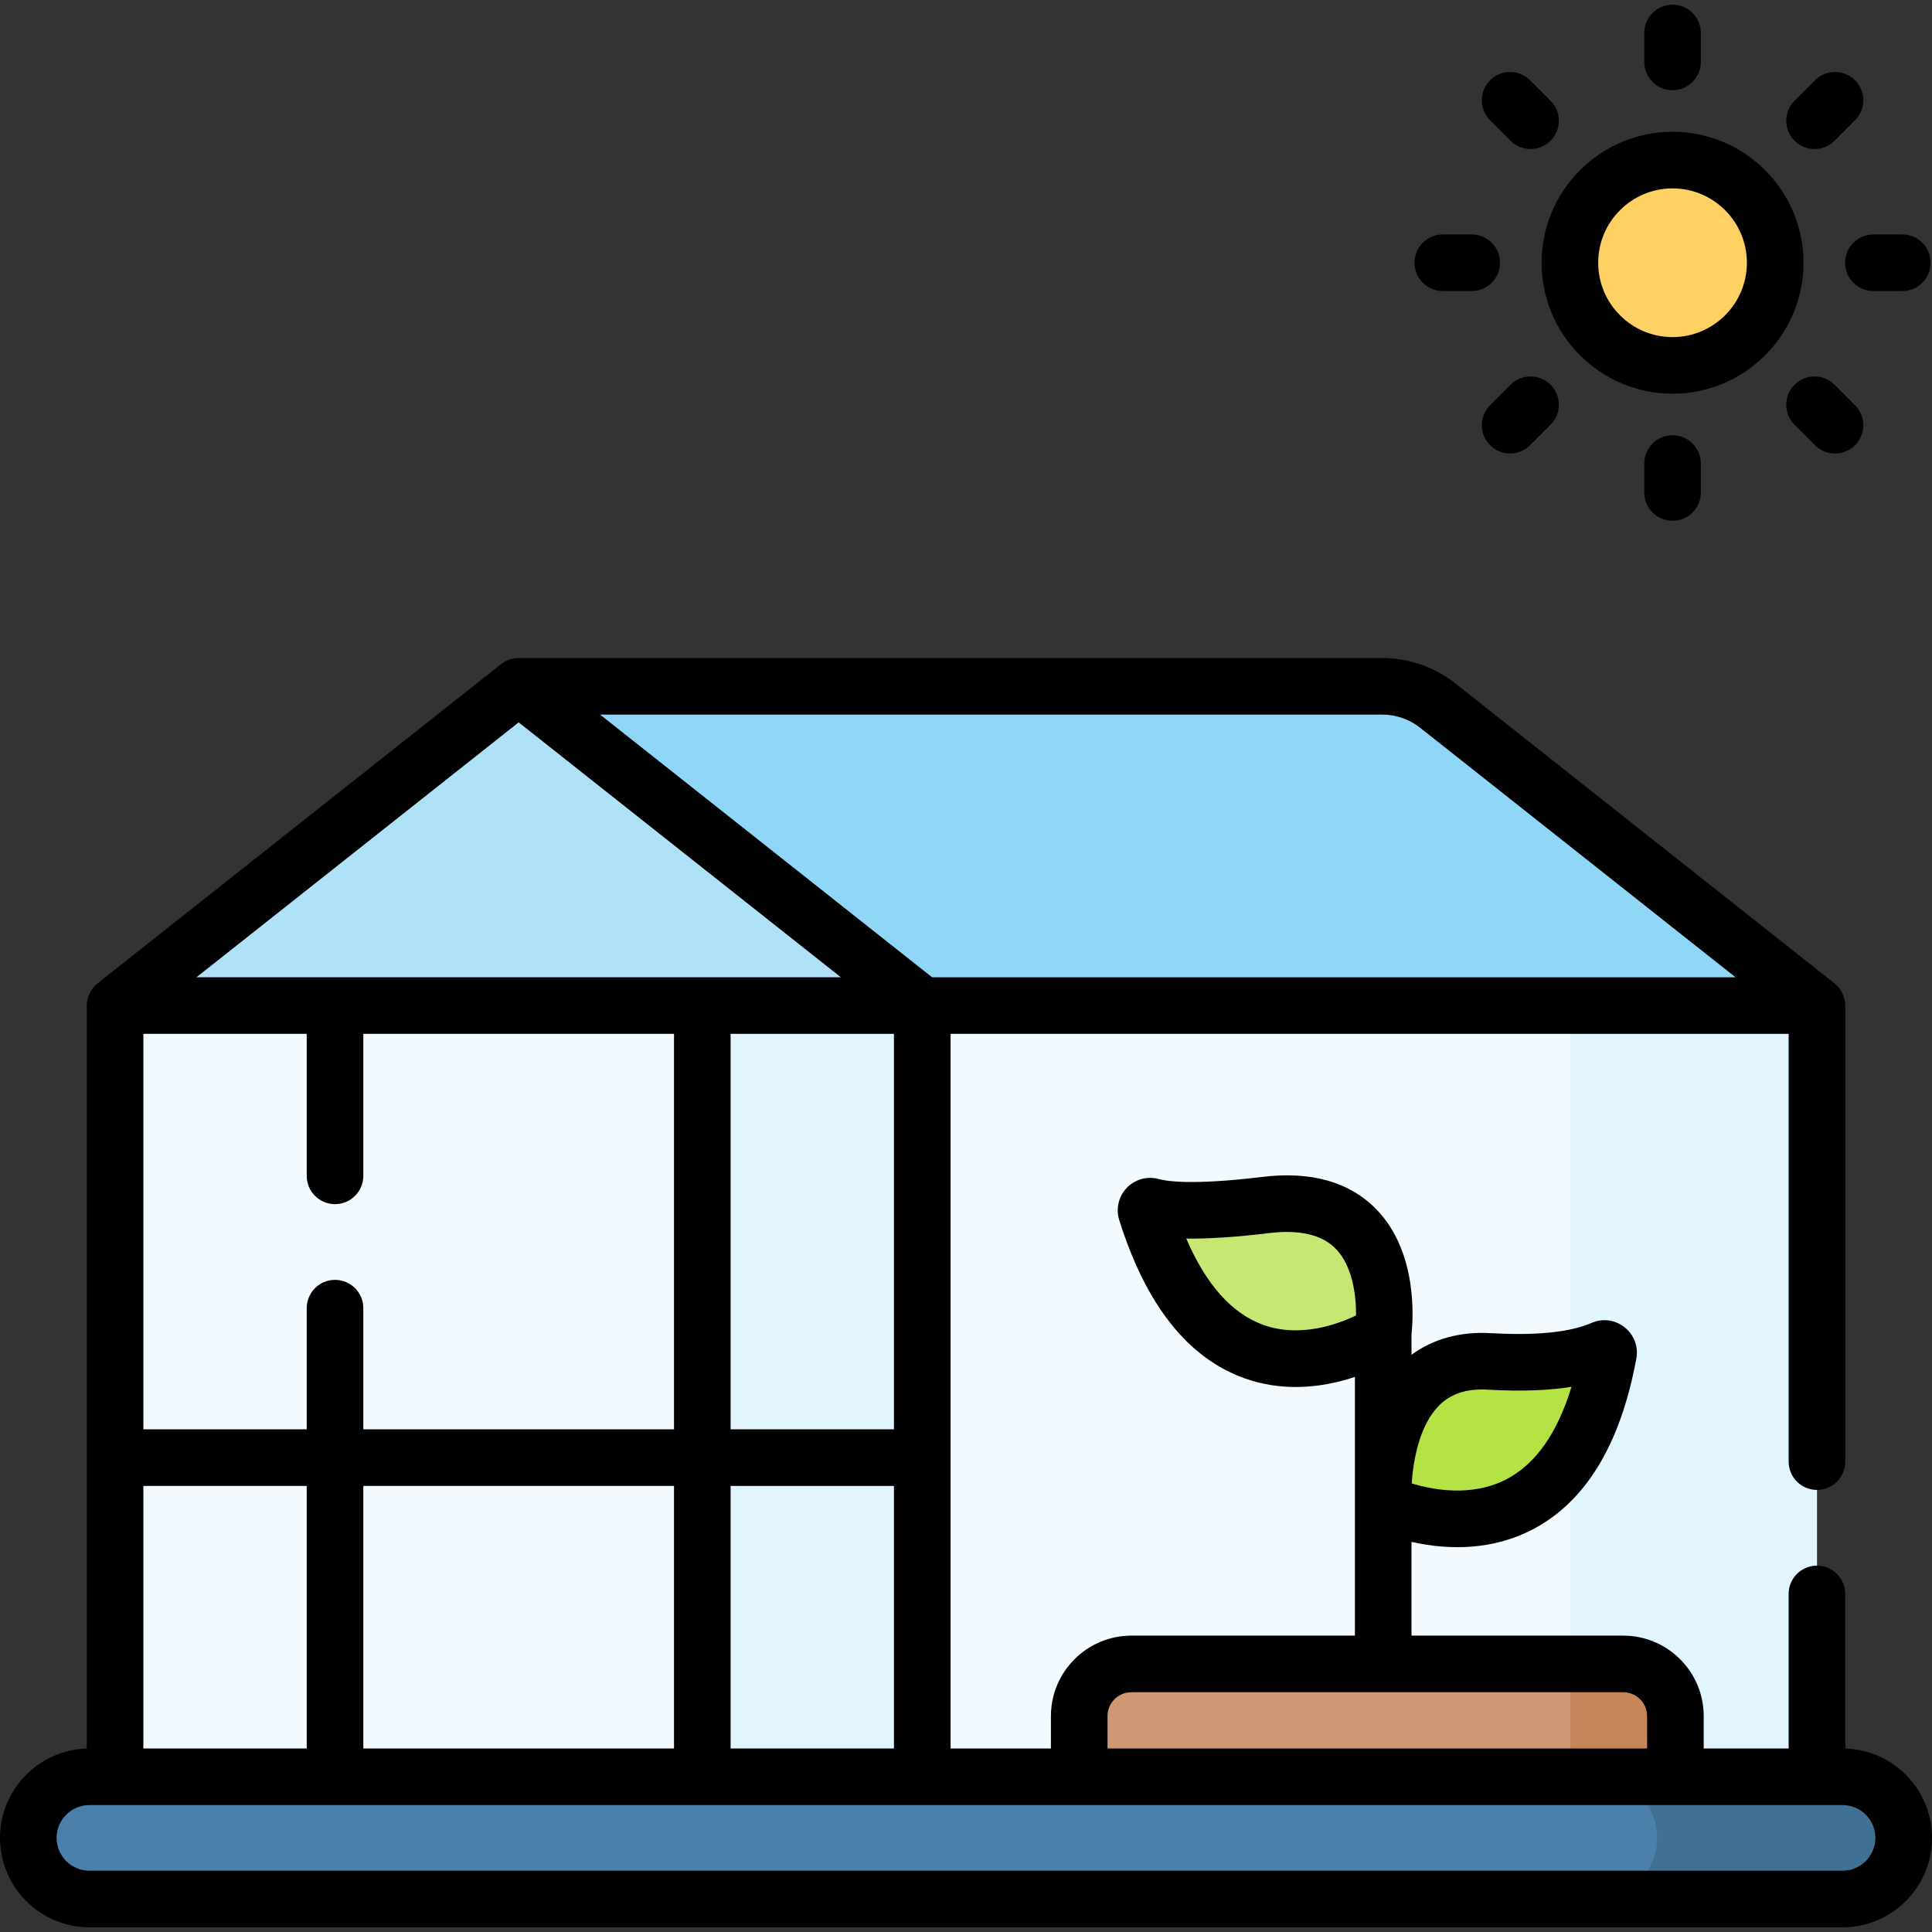 <svg id="Capa_1" enable-background="new 0 0 512 512" height="512" viewBox="0 0 512 512" width="512" xmlns="http://www.w3.org/2000/svg"><rect x="0" y="0" width="512" height="512" fill="#333333" stroke="none"/><g><g><g><g><g><path d="m366.31 181.874h-159.891v293.338h275.087v-208.724l-100.496-79.502c-4.184-3.311-9.364-5.112-14.7-5.112z" fill="#f2f9ff"/></g><path d="m366.31 181.874h-57.094l106.958 84.614v208.724h65.333v-208.724l-100.497-79.502c-4.184-3.311-9.364-5.112-14.7-5.112z" fill="#e2f4ff"/><g><g><path d="m303.764 321.076c-.258-.825.498-1.625 1.33-1.388 3.244.925 11.306 1.963 30.277-.345 36.723-4.467 31.183 33.875 31.183 33.875s-43.67 28.942-62.79-32.142z" fill="#c6e873"/><path d="m426.269 358.676c.156-.851-.691-1.553-1.488-1.217-3.108 1.311-11.017 4.433-30.096 3.326-30.46-1.767-28.122 37.511-28.122 37.511s48.128 23.329 59.706-39.62z" fill="#b5e245"/></g></g><path d="m286 475.212h158v-20.428c0-7.638-6.192-13.829-13.829-13.829h-130.342c-7.638 0-13.829 6.192-13.829 13.829z" fill="#ce9875"/><path d="m430.171 440.955h-13.997v34.257h27.826v-20.428c0-7.637-6.192-13.829-13.829-13.829z" fill="#c6865c"/><g><path d="m30.494 266.488h213.915v208.724h-213.915z" fill="#f2f9ff"/></g><path d="m179.075 266.488h65.333v208.724h-65.333z" fill="#e2f4ff"/><g><path d="m137.451 181.874-106.957 84.614h213.915z" fill="#afe2f7"/></g><path d="m137.451 181.874h228.859c5.336 0 10.516 1.801 14.701 5.112l100.496 79.502h-237.098z" fill="#8fd6f7"/></g><path d="m488.303 503.256h-464.606c-8.945 0-16.197-7.251-16.197-16.197 0-8.945 7.251-16.197 16.197-16.197h464.607c8.945 0 16.197 7.251 16.197 16.197-.001 8.945-7.252 16.197-16.198 16.197z" fill="#4a80aa"/><path d="m488.303 470.863h-65.333c8.945 0 16.197 7.251 16.197 16.197s-7.251 16.197-16.197 16.197h65.333c8.945 0 16.197-7.251 16.197-16.197s-7.251-16.197-16.197-16.197z" fill="#407093"/></g><circle cx="443.243" cy="69.629" fill="#ffd064" r="27.204"/></g><g><path d="m443.243 23.903c4.143 0 7.5-3.358 7.5-7.5v-7.659c0-4.142-3.357-7.5-7.5-7.5s-7.5 3.358-7.5 7.5v7.659c0 4.142 3.358 7.5 7.5 7.5z"/><path d="m435.743 122.855v7.659c0 4.142 3.357 7.5 7.5 7.5s7.5-3.358 7.5-7.5v-7.659c0-4.142-3.357-7.5-7.5-7.5s-7.5 3.358-7.5 7.5z"/><path d="m486.182 37.296 5.416-5.416c2.93-2.929 2.93-7.678.001-10.607-2.929-2.928-7.678-2.929-10.606 0l-5.416 5.416c-2.93 2.929-2.93 7.678-.001 10.607 2.928 2.928 7.676 2.93 10.606 0z"/><path d="m400.303 101.962-5.416 5.416c-2.929 2.929-2.929 7.678 0 10.606 2.93 2.929 7.678 2.929 10.607 0l5.416-5.416c2.929-2.929 2.929-7.678 0-10.606-2.93-2.929-7.678-2.929-10.607 0z"/><path d="m488.969 69.629c0 4.142 3.357 7.5 7.5 7.5h7.659c4.143 0 7.5-3.358 7.5-7.5s-3.357-7.5-7.5-7.5h-7.659c-4.143 0-7.5 3.358-7.5 7.5z"/><path d="m382.358 77.129h7.659c4.143 0 7.5-3.358 7.5-7.5s-3.357-7.5-7.5-7.5h-7.659c-4.143 0-7.5 3.358-7.5 7.5s3.358 7.5 7.5 7.5z"/><path d="m475.575 101.962c-2.929 2.929-2.929 7.678 0 10.606l5.416 5.416c2.93 2.929 7.678 2.929 10.607 0s2.929-7.678 0-10.606l-5.416-5.416c-2.929-2.929-7.677-2.929-10.607 0z"/><path d="m400.304 37.296c2.928 2.929 7.677 2.928 10.606 0 2.929-2.929 2.929-7.678-.001-10.607l-5.416-5.416c-2.928-2.929-7.677-2.928-10.606 0-2.929 2.929-2.929 7.678.001 10.607z"/><path d="m489.006 463.381v-40.973c0-4.142-3.357-7.5-7.5-7.5s-7.5 3.358-7.5 7.5v40.955h-22.506v-8.578c0-11.761-9.568-21.33-21.329-21.33h-56.108v-24.845c10.849 2.453 21.928 1.862 31.667-3.07 14.302-7.243 23.693-22.553 27.915-45.507 0-.001.001-.001.001-.002 1.228-6.693-5.473-12.142-11.78-9.482-2.217.935-8.969 3.778-26.746 2.749-8.124-.47-15.318 1.507-21.057 5.736v-5.436c.422-3.795 1.748-21.801-9.354-33.155-7.087-7.249-17.262-10.123-30.242-8.544-19.083 2.321-25.732 1.029-27.315.578-3.026-.864-6.285.001-8.49 2.262-2.212 2.267-2.999 5.552-2.056 8.574.001.002.001.003.002.005 7.047 22.513 18.241 36.633 33.271 41.968 9.58 3.401 19.692 2.775 29.185-.392v68.561h-59.233c-11.761 0-21.329 9.568-21.329 21.33v8.578h-26.592v-189.375h222.098v113.357c0 4.142 3.357 7.5 7.5 7.5s7.5-3.358 7.5-7.5v-120.857c0-2.153-.955-4.358-2.81-5.848-.013-.01-.023-.023-.037-.034l-100.496-79.502c-5.486-4.34-12.359-6.729-19.354-6.729-47.559.002-228.016-.004-228.958.008-1.731.022-3.352.659-4.554 1.61l-106.958 84.613c-.013.01-.023.023-.037.034-1.754 1.409-2.81 3.583-2.81 5.848v196.893c-12.742.373-22.994 10.847-22.994 23.678 0 13.066 10.63 23.697 23.696 23.697h464.607c13.066 0 23.696-10.63 23.696-23.697.001-12.831-10.251-23.305-22.993-23.678zm-107.605-90.944c3.133-3.122 7.332-4.485 12.849-4.165 9.711.564 16.851.112 22.21-.757-3.727 12.325-9.562 20.578-17.415 24.596-9.092 4.651-19.311 2.724-24.932 1.008.405-6.242 2.111-15.522 7.288-20.682zm-46.505-21.288c-8.377-2.973-15.259-10.665-20.526-22.917 5.872.09 13.207-.386 21.907-1.444 8.077-.982 14.021.4 17.673 4.106 4.543 4.612 5.476 12.586 5.413 17.718-4.858 2.338-14.797 5.97-24.467 2.537zm-41.396 103.636c0-3.49 2.839-6.33 6.329-6.33h130.342c3.49 0 6.329 2.839 6.329 6.33v8.578h-143zm72.81-265.411c3.631 0 7.199 1.241 10.048 3.494l83.58 66.12h-212.921l-87.996-69.614zm-172.692 189.415v-104.801h43.29v104.801zm43.29 15v69.574h-43.29v-69.574zm-99.457-202.352 85.388 67.551h-170.777zm-99.457 82.551h43.29v37.625c0 4.142 3.357 7.5 7.5 7.5s7.5-3.358 7.5-7.5v-37.625h82.334v104.801h-82.334v-32.113c0-4.142-3.357-7.5-7.5-7.5s-7.5 3.358-7.5 7.5v32.113h-43.29zm140.624 119.801v69.574h-82.334v-69.574zm-140.624 0h43.29v69.574h-43.29zm450.31 101.967h-464.608c-4.795 0-8.696-3.901-8.696-8.697s3.901-8.696 8.696-8.696h464.607c4.795 0 8.696 3.901 8.696 8.696s-3.9 8.697-8.695 8.697z"/><path d="m443.243 104.333c19.136 0 34.704-15.568 34.704-34.705 0-19.136-15.568-34.704-34.704-34.704s-34.704 15.568-34.704 34.704c0 19.137 15.568 34.705 34.704 34.705zm0-54.408c10.865 0 19.704 8.839 19.704 19.704s-8.839 19.705-19.704 19.705-19.704-8.839-19.704-19.705c0-10.865 8.839-19.704 19.704-19.704z"/></g></g></svg>